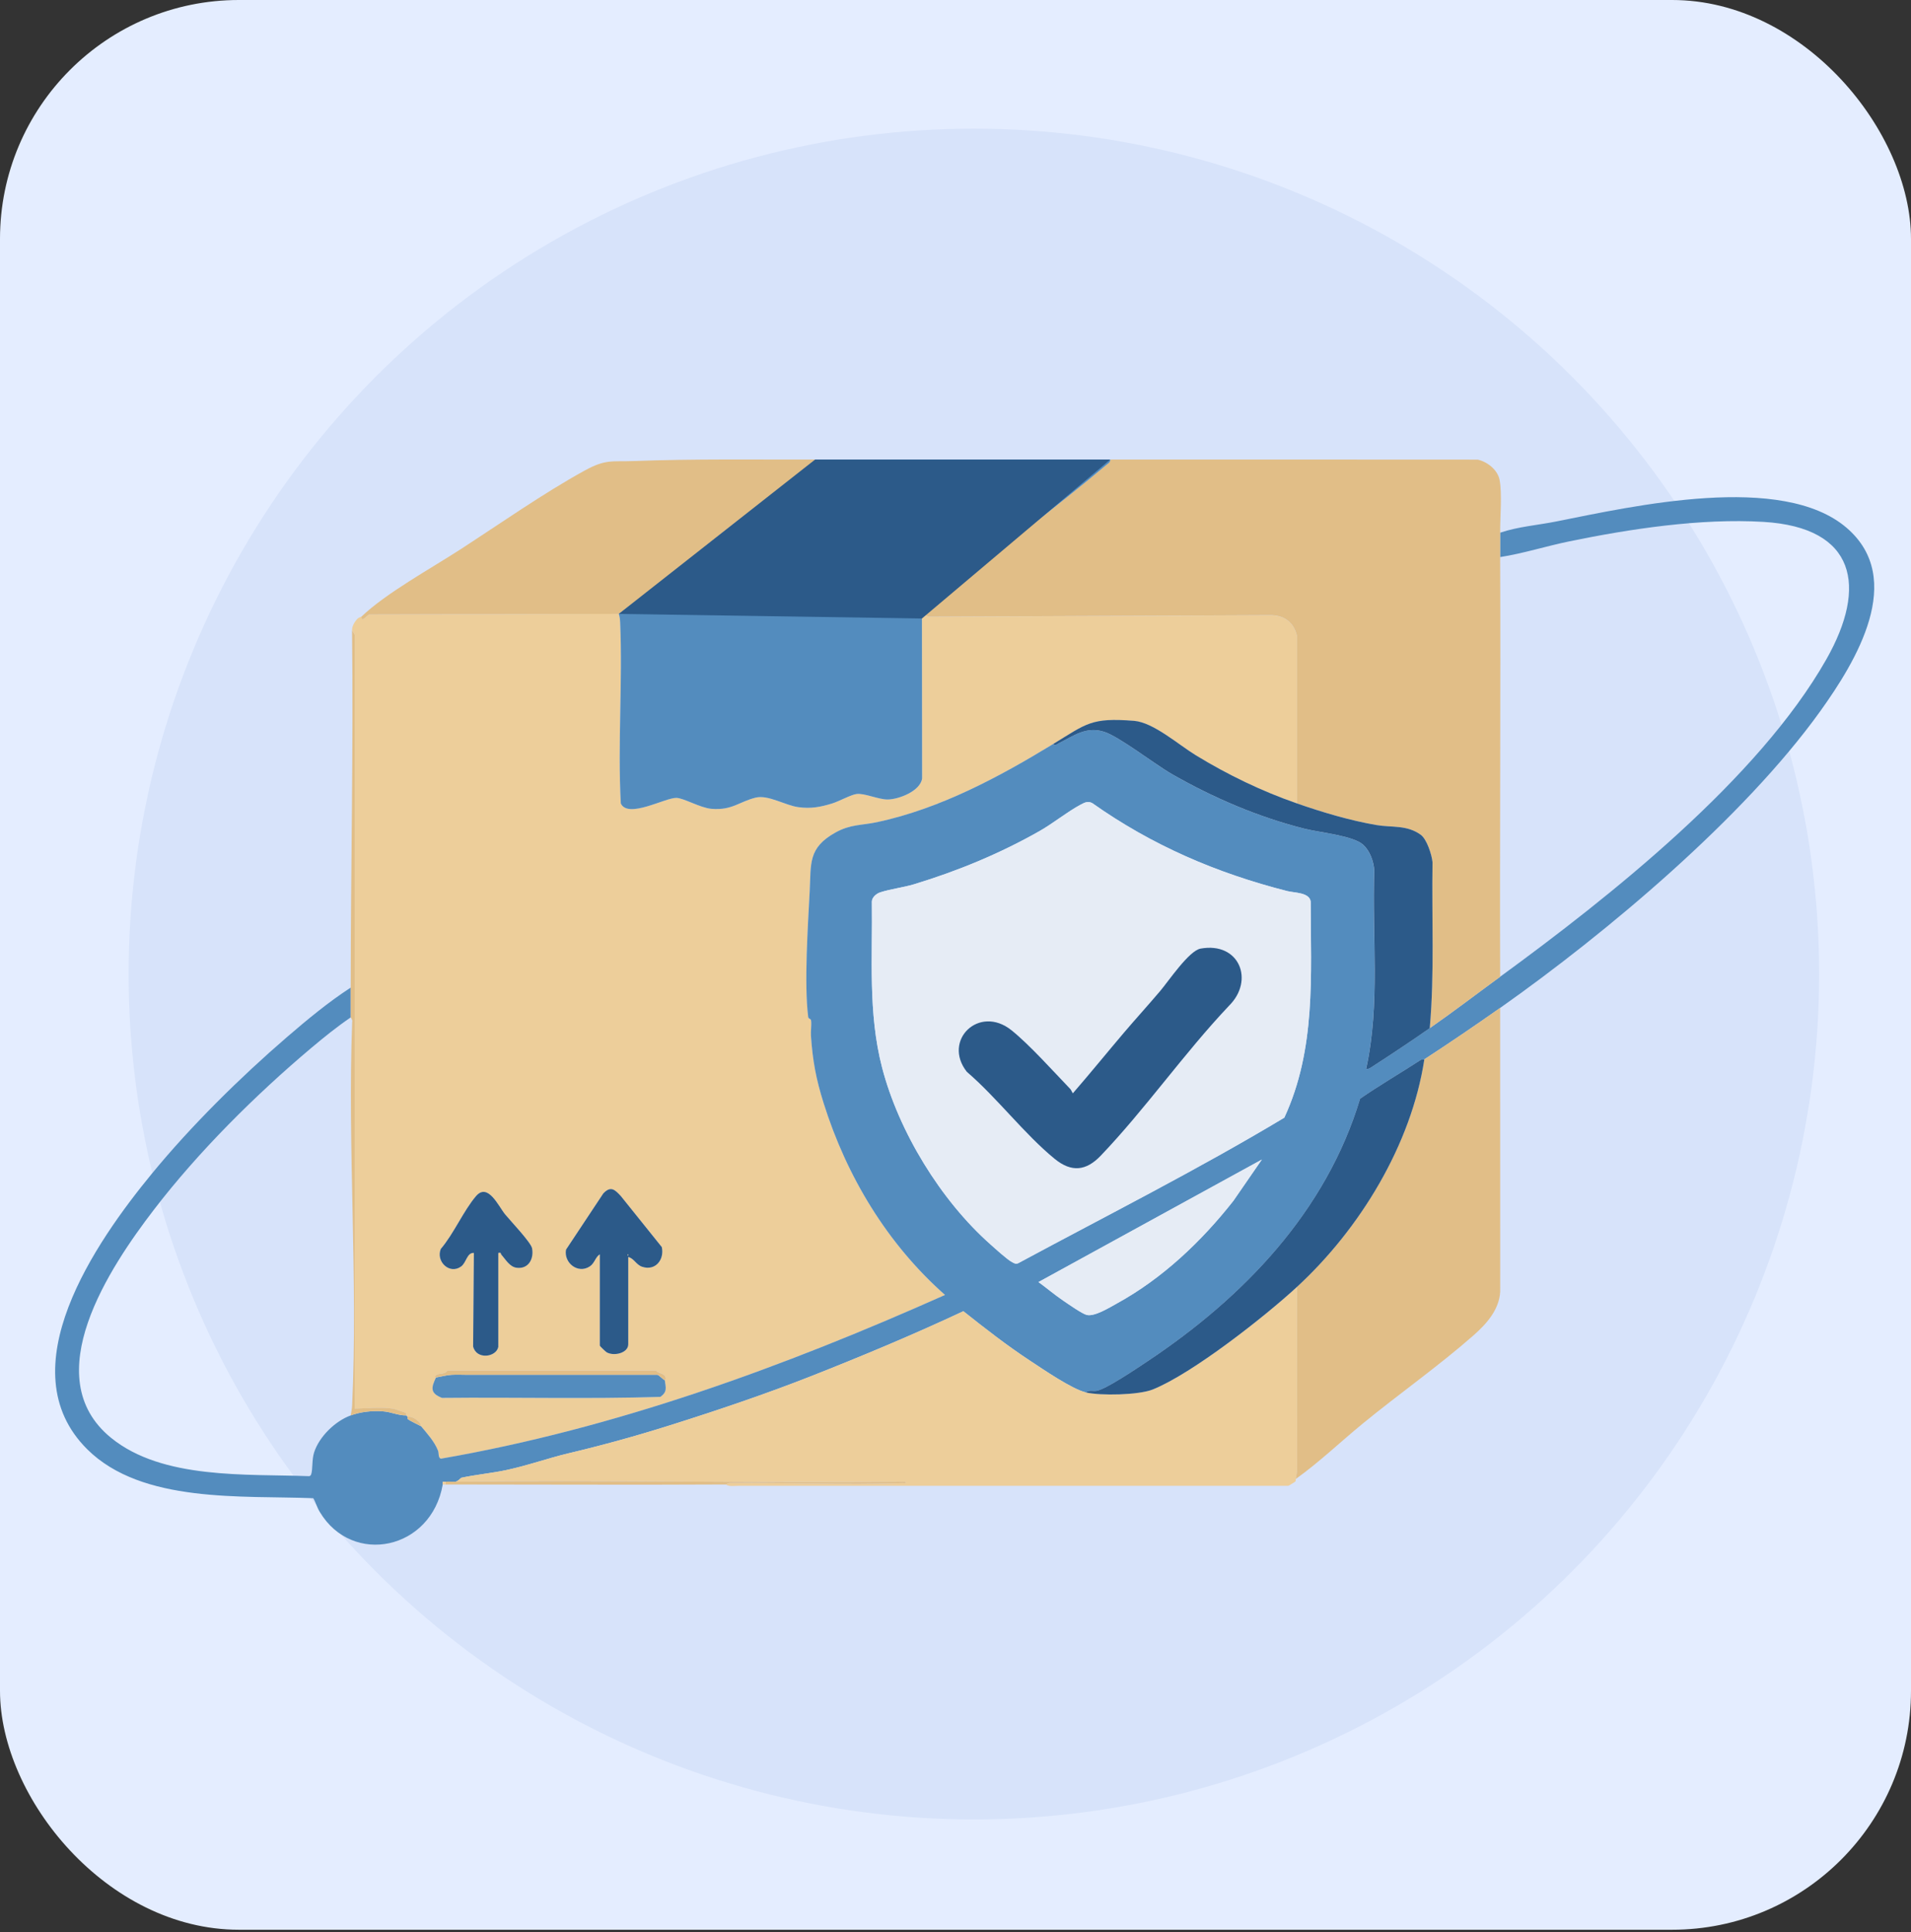 <svg xmlns="http://www.w3.org/2000/svg" fill="none" viewBox="0 0 365 369" height="369" width="365">
<rect x="0" y="0" width="365" height="369" fill="#333333" stroke="none"/>
<rect fill="#E4EDFF" rx="45.625" height="368.51" width="365"></rect>
<circle fill="#D7E3FA" r="161.442" cy="186.01" cx="186.01"></circle>
<g clip-path="url(#clip0_1201_684)">
<path fill="#EDCE9A" d="M118.182 117.235C118.379 117.779 118.431 118.327 118.452 118.902C118.933 130.298 117.955 142.031 118.576 153.427C119.906 156.403 127.032 152.335 129.18 152.371C130.583 152.392 133.74 154.281 135.903 154.462C139.831 154.788 141.197 153.086 144.349 152.32C146.72 151.745 149.991 153.82 152.511 154.147C154.897 154.462 156.688 154.126 158.923 153.443C160.238 153.039 162.489 151.787 163.592 151.631C165.092 151.424 167.758 152.677 169.517 152.677C171.639 152.677 175.79 151.077 176.121 148.661L176.09 118.115C175.971 117.686 176.24 117.499 176.364 117.241L177.255 117.779L242.449 117.489C245.208 117.411 247.138 118.814 247.744 121.505V153.443C240.964 151.093 234.495 147.962 228.377 144.23C225.081 142.217 220.299 137.953 216.588 137.663C208.4 137.016 207.562 138.18 201.191 142.067C190.85 148.376 179.615 154.405 167.628 156.988C164.539 157.655 162.453 157.376 159.555 159.001C154.317 161.93 154.923 164.886 154.659 170.133C154.322 176.753 153.572 187.854 154.369 194.184C154.431 194.68 154.866 194.432 154.928 194.924C155.037 195.788 154.835 196.88 154.897 197.796C155.228 202.594 155.875 206.072 157.309 210.636C161.723 224.677 169.471 237.533 180.505 247.294C149.732 261.014 117.567 272.788 84.211 278.564C83.668 278.398 83.849 277.487 83.668 277.027C82.974 275.282 81.618 273.797 80.433 272.374C80.371 272.296 80.381 271.944 80.19 271.722C79.667 271.111 78.699 270.438 77.845 270.562C77.788 270.464 77.638 270.397 77.586 270.304C77.55 270.242 77.669 269.978 77.535 269.848C77.442 269.76 75.351 269.062 75.112 269.025C72.706 268.653 70.17 268.953 67.758 269.01V121.231L67.241 120.335C67.215 119.642 67.707 118.783 68.162 118.276C68.561 117.825 68.969 117.831 69.052 117.748C69.005 119.099 70.258 117.282 70.589 117.344L118.188 117.23L118.182 117.235ZM114.565 239.525V256.977C114.565 257.07 115.677 258.136 115.879 258.25C117.297 259.052 119.994 258.374 119.994 256.718V240.043C121.112 240.317 121.495 241.528 122.649 241.911C125.18 242.755 126.913 240.566 126.406 238.159L118.576 228.409C117.458 227.203 116.65 226.395 115.227 227.912L108.111 238.64C107.645 241.119 110.352 243.335 112.624 241.86C113.597 241.228 113.669 240.115 114.565 239.531V239.525ZM95.167 257.236V239.267C95.778 239.106 95.602 239.422 95.757 239.598C96.596 240.545 97.351 241.927 98.676 242.098C100.907 242.387 102.004 240.416 101.616 238.371C101.404 237.253 97.439 233.082 96.461 231.892C95.235 230.396 93.18 225.748 90.908 228.419C88.512 231.229 86.664 235.602 84.185 238.501C83.212 240.887 85.852 243.448 88.056 241.86C89.086 241.119 89.164 239.174 90.504 239.267L90.359 257.122C90.98 259.704 94.743 259.192 95.162 257.236H95.167ZM126.975 263.57C126.975 263.57 127.193 263.394 127.167 263.224C126.975 262.111 125.961 262.463 125.314 261.738H85.458C84.765 262.675 83.569 262.013 83.083 262.856C83.031 262.944 83.284 263.037 83.279 263.048C82.42 264.895 82.058 266.034 84.428 266.94C98.324 266.79 112.282 267.173 126.142 266.748C127.514 265.749 127.162 264.989 126.981 263.565L126.975 263.57Z"></path>
<path fill="#538CBE" d="M286.529 101.725C289.991 100.56 293.655 100.296 297.195 99.592C311.899 96.668 340.384 90.178 352.733 100.819C364.082 110.595 354.487 126.313 347.661 135.825C333.102 156.103 306.946 178.078 286.529 192.476C281.948 195.705 276.737 199.25 272.048 202.299C271.965 202.356 271.556 202.283 271.303 202.449C267.483 204.928 263.534 207.22 259.777 209.813C253.287 231.379 237.517 247.754 219.171 259.963C217.24 261.247 211.418 265.19 209.534 265.584C208.825 265.729 207.935 265.402 207.396 265.904C204.721 265.263 199.276 261.516 196.761 259.865C192.315 256.941 188.159 253.701 184.004 250.399C174.429 254.881 164.689 258.954 154.85 262.83C146.409 266.153 137.13 269.294 127.954 272.187C121.484 274.227 115.264 275.945 108.53 277.544C104.732 278.445 100.948 279.826 96.668 280.742C93.967 281.322 90.939 281.591 88.108 282.202C88.036 282.217 87.399 282.978 86.892 282.968C86.307 282.973 85.65 282.911 85.081 282.968C84.91 282.983 84.734 282.947 84.563 282.968C84.532 283.133 84.589 283.325 84.563 283.485C82.384 296.005 67.303 299.105 61.082 288.733C60.502 287.771 60.321 286.917 59.835 286.104C46.28 285.561 27.142 287.15 16.677 276.773C1.296 261.516 18.349 237.098 28.979 224.16C36.504 214.999 45.84 205.776 54.825 198.034C58.686 194.711 62.728 191.358 66.982 188.599C66.982 190.493 66.982 192.393 66.982 194.287C64.374 196.067 61.895 198.065 59.478 200.099C48.801 209.089 37.876 219.947 29.383 231.027C21.019 241.937 6.926 262.929 21.206 274.568C31.034 282.58 47.093 281.446 59.059 281.897C59.271 281.845 59.385 281.715 59.447 281.508C59.747 280.566 59.56 278.724 59.985 277.394C60.942 274.361 64.022 271.37 66.982 270.298C68.918 269.6 71.014 269.377 73.068 269.512C74.719 269.62 75.977 270.309 77.581 270.298C77.633 270.392 77.783 270.459 77.84 270.557C77.876 270.619 77.752 270.878 77.897 271.007C78.218 271.297 79.91 272.074 80.428 272.369C81.613 273.787 82.969 275.277 83.662 277.021C83.844 277.482 83.662 278.393 84.206 278.558C117.561 272.783 149.727 261.009 180.5 247.289C169.466 237.533 161.713 224.672 157.304 210.631C155.87 206.061 155.218 202.588 154.892 197.791C154.83 196.875 155.032 195.783 154.923 194.918C154.861 194.422 154.426 194.67 154.364 194.178C153.567 187.849 154.317 176.742 154.654 170.128C154.923 164.88 154.317 161.925 159.55 158.996C162.448 157.376 164.534 157.65 167.623 156.983C179.615 154.4 190.851 148.371 201.186 142.062C201.336 142.574 201.962 142.062 202.226 141.938C205.062 140.53 207.396 138.656 210.869 139.748C213.736 140.649 220.552 145.949 223.766 147.796C231.685 152.34 240.348 156.056 249.229 158.276C252.102 158.996 258.483 159.575 260.382 161.345C261.676 162.551 262.349 164.502 262.478 166.226C262.023 178.844 263.658 191.72 260.921 204.11C261.319 204.188 261.521 204.069 261.837 203.862C265.62 201.424 269.372 198.924 273.073 196.352C277.648 193.169 282.067 189.779 286.518 186.529C307.546 171.174 335.856 148.769 348.836 125.899C356.728 111.998 354.472 100.715 336.813 99.66C324.791 98.94 311.231 101.016 299.695 103.391C295.285 104.297 290.98 105.684 286.518 106.382C286.513 104.835 286.529 103.277 286.518 101.73L286.529 101.725ZM189.148 237.61C190.085 238.439 192.388 240.555 193.345 241.042C193.733 241.238 194.008 241.44 194.468 241.228C211.475 232.073 228.74 223.373 245.301 213.431C251.377 200.311 250.358 186.275 250.337 172.162C250.099 170.397 247.237 170.511 245.871 170.164C232.352 166.728 220.024 161.428 208.623 153.365C207.805 152.925 207.174 153.246 206.439 153.634C203.939 154.954 201.181 157.205 198.567 158.69C191.032 162.976 182.896 166.335 174.595 168.855C172.545 169.476 170.097 169.761 168.125 170.402C167.39 170.641 166.542 171.35 166.521 172.157C166.676 182.855 165.765 193.407 168.472 203.846C171.655 216.107 179.682 229.221 189.143 237.605L189.148 237.61ZM241.016 221.432L198.35 244.825C199.939 245.984 201.445 247.273 203.075 248.375C203.996 248.996 206.713 250.916 207.588 251.113C209.099 251.455 211.935 249.68 213.312 248.924C222.038 244.137 229.47 237.072 235.582 229.309L241.016 221.432Z"></path>
<path fill="#E1BE87" d="M286.529 101.724C286.539 103.272 286.524 104.829 286.529 106.377C286.643 133.087 286.441 159.813 286.529 186.523C282.078 189.774 277.658 193.164 273.083 196.346C274.01 185.825 273.44 175.231 273.611 164.663C273.482 163.239 272.519 160.253 271.365 159.415C268.71 157.484 265.833 158.059 262.883 157.551C257.805 156.677 252.614 155.119 247.739 153.432V121.494C247.139 118.808 245.208 117.401 242.45 117.478L177.255 117.768L176.365 117.23C176.644 116.65 180.806 113.307 181.675 112.582C191.42 104.478 201.673 96.916 211.361 88.744C211.708 88.449 212.07 88.33 212.055 87.756C235.448 87.771 258.851 87.735 282.249 87.771C284.086 88.191 286.032 89.707 286.415 91.617C286.933 94.189 286.508 98.878 286.529 101.714V101.724Z"></path>
<path fill="#538CBE" d="M212.054 87.761C212.069 88.336 211.712 88.455 211.36 88.75C201.672 96.922 191.42 104.483 181.674 112.588C180.805 113.312 176.649 116.656 176.364 117.235C176.24 117.494 175.966 117.68 176.09 118.11L176.121 148.655C175.79 151.077 171.634 152.671 169.517 152.671C167.752 152.671 165.092 151.424 163.591 151.626C162.489 151.776 160.238 153.034 158.923 153.437C156.687 154.121 154.897 154.457 152.511 154.141C149.995 153.81 146.719 151.735 144.349 152.314C141.197 153.08 139.831 154.783 135.903 154.457C133.739 154.276 130.588 152.387 129.18 152.366C127.032 152.33 119.911 156.398 118.575 153.422C117.96 142.026 118.938 130.293 118.451 118.897C118.425 118.317 118.379 117.774 118.182 117.23C126.484 111.056 134.448 104.436 142.626 98.107C146.538 95.079 151.403 91.984 155.031 88.791C155.368 88.491 155.668 88.258 155.678 87.761C174.465 87.72 193.267 87.751 212.054 87.761Z"></path>
<path fill="#EDCE9A" d="M247.48 282.445C247.449 282.559 247.548 282.73 247.429 282.901C247.382 282.968 246.14 283.739 246.062 283.739H141.074C140.292 283.739 139.221 283.92 138.615 283.48C138.662 283.48 139.019 283.206 139.49 283.201C150.395 283.139 161.496 283.543 172.364 283.222C172.587 283.216 173.296 283.33 172.877 282.963C144.225 283.248 115.543 282.59 86.892 282.963C87.399 282.973 88.036 282.212 88.108 282.197C90.939 281.591 93.967 281.317 96.668 280.737C100.949 279.816 104.732 278.44 108.531 277.539C115.264 275.94 121.485 274.222 127.954 272.182C137.13 269.289 146.409 266.148 154.851 262.825C164.689 258.949 174.429 254.876 184.004 250.394C188.165 253.696 192.315 256.936 196.761 259.86C199.276 261.516 204.726 265.263 207.397 265.9C210.067 266.536 217.499 266.412 220.159 265.346C227.71 262.318 241.554 251.439 247.739 245.736L247.749 280.779C247.667 281.307 247.62 281.949 247.48 282.451V282.445Z"></path>
<path fill="#E1BE87" d="M286.529 192.47L286.539 246.647C286.353 250.104 283.931 252.81 281.452 254.994C274.817 260.832 267.173 266.204 260.284 271.851C256.004 275.36 251.973 279.231 247.475 282.445C247.615 281.948 247.661 281.301 247.744 280.773L247.734 245.73C259.741 234.65 269.543 218.606 272.043 202.293C276.732 199.24 281.949 195.7 286.524 192.47H286.529Z"></path>
<path fill="#E1BE87" d="M155.679 87.761C155.668 88.263 155.368 88.496 155.032 88.791C151.404 91.984 146.544 95.079 142.626 98.107C134.444 104.436 126.479 111.056 118.183 117.23L70.584 117.344C70.253 117.282 69.001 119.093 69.047 117.748C73.689 113.291 82.275 108.582 87.906 104.933C95.494 100.017 103.759 94.21 111.636 89.878C115.729 87.627 116.868 88.201 121.153 88.041C132.622 87.606 144.168 87.782 155.679 87.761Z"></path>
<path fill="#E1BE87" d="M67.241 120.335L67.759 121.231V268.999C70.171 268.942 72.707 268.642 75.113 269.015C75.346 269.051 77.442 269.75 77.535 269.838C77.67 269.967 77.551 270.231 77.587 270.293C75.983 270.304 74.725 269.61 73.074 269.507C71.019 269.372 68.918 269.595 66.988 270.293C67.091 269.641 67.226 269.036 67.257 268.363C68.406 244.292 66.356 219.321 67.262 195.151C67.412 194.851 66.983 194.334 66.983 194.277C66.983 192.382 66.983 190.483 66.983 188.589C66.993 165.936 67.516 143.066 67.241 120.335Z"></path>
<path fill="#E1BE87" d="M86.892 282.963C115.538 282.59 144.22 283.242 172.877 282.963C173.296 283.33 172.587 283.216 172.364 283.222C161.491 283.542 150.389 283.139 139.49 283.201C139.019 283.201 138.662 283.48 138.615 283.48C120.781 283.579 102.926 283.48 85.086 283.48V282.963C85.65 282.906 86.307 282.968 86.897 282.963H86.892Z"></path>
<path fill="#EDCE9A" d="M85.08 282.963V283.48H84.562C84.588 283.32 84.531 283.128 84.562 282.963C84.733 282.942 84.909 282.978 85.08 282.963Z"></path>
<path fill="#2C5A89" d="M247.739 153.433C252.614 155.125 257.805 156.678 262.882 157.552C265.832 158.059 268.704 157.485 271.365 159.415C272.519 160.254 273.481 163.24 273.611 164.663C273.44 175.226 274.009 185.825 273.083 196.347C269.382 198.919 265.63 201.419 261.847 203.857C261.531 204.059 261.335 204.183 260.931 204.105C263.669 191.715 262.039 178.833 262.489 166.221C262.359 164.498 261.687 162.546 260.393 161.341C258.493 159.571 252.112 158.991 249.24 158.272C240.359 156.051 231.695 152.335 223.777 147.791C220.563 145.944 213.742 140.644 210.879 139.744C207.407 138.652 205.068 140.525 202.237 141.933C201.978 142.062 201.346 142.574 201.196 142.057C207.567 138.17 208.4 137.006 216.593 137.653C220.304 137.948 225.091 142.212 228.383 144.22C234.5 147.952 240.969 151.083 247.744 153.433H247.739Z"></path>
<path fill="#2C5A89" d="M114.565 239.525C113.67 240.105 113.597 241.223 112.624 241.854C110.347 243.329 107.646 241.114 108.111 238.635L115.228 227.906C116.656 226.39 117.458 227.197 118.576 228.403L126.407 238.154C126.919 240.56 125.18 242.755 122.649 241.906C121.5 241.523 121.112 240.312 119.994 240.038V256.713C119.994 258.369 117.298 259.042 115.88 258.245C115.683 258.131 114.565 257.065 114.565 256.972V239.52V239.525ZM119.865 239.525V239.784C120.03 239.696 120.03 239.613 119.865 239.525Z"></path>
<path fill="#2C5A89" d="M95.168 257.236C94.749 259.192 90.992 259.709 90.365 257.122L90.51 239.266C89.17 239.173 89.092 241.114 88.062 241.859C85.853 243.448 83.213 240.886 84.191 238.5C86.67 235.602 88.518 231.229 90.914 228.419C93.191 225.753 95.241 230.396 96.467 231.891C97.44 233.082 101.41 237.253 101.622 238.371C102.01 240.415 100.918 242.387 98.682 242.097C97.352 241.927 96.597 240.545 95.763 239.598C95.608 239.422 95.779 239.106 95.173 239.266V257.236H95.168Z"></path>
<path fill="#538CBE" d="M126.975 263.57C127.156 264.989 127.508 265.754 126.136 266.753C112.277 267.178 98.319 266.8 84.423 266.945C82.047 266.039 82.409 264.901 83.274 263.053C84.195 262.892 85.339 262.592 86.249 262.541C87.274 262.478 88.392 262.541 89.35 262.541H125.552C125.816 262.541 126.618 263.426 126.975 263.576V263.57Z"></path>
<path fill="#E1BE87" d="M83.274 263.053C83.274 263.053 83.031 262.949 83.078 262.861C83.564 262.018 84.765 262.68 85.453 261.744H125.309C125.961 262.468 126.97 262.116 127.162 263.229C127.193 263.4 126.97 263.55 126.97 263.576C126.618 263.426 125.811 262.541 125.547 262.541H89.345C88.382 262.541 87.27 262.484 86.245 262.541C85.334 262.592 84.19 262.892 83.269 263.053H83.274Z"></path>
<path fill="#E1BE87" d="M80.428 272.363C79.91 272.073 78.223 271.292 77.897 271.002C77.752 270.873 77.876 270.614 77.84 270.552C78.694 270.428 79.657 271.1 80.185 271.711C80.376 271.934 80.366 272.286 80.428 272.363Z"></path>
<path fill="#E6ECF5" d="M189.149 237.61C179.688 229.226 171.661 216.112 168.478 203.851C165.771 193.412 166.682 182.865 166.527 172.162C166.553 171.355 167.396 170.646 168.131 170.408C170.103 169.766 172.551 169.481 174.601 168.86C182.902 166.345 191.038 162.986 198.573 158.696C201.187 157.21 203.945 154.959 206.445 153.639C207.18 153.251 207.811 152.93 208.629 153.37C220.03 161.433 232.358 166.733 245.876 170.17C247.243 170.516 250.105 170.402 250.343 172.167C250.364 186.281 251.388 200.316 245.307 213.436C228.746 223.378 211.475 232.073 194.474 241.233C194.014 241.445 193.739 241.244 193.351 241.047C192.388 240.56 190.091 238.444 189.154 237.616L189.149 237.61ZM234.703 192.103C239.681 187.243 236.726 179.806 229.31 181.152C227.095 181.555 223.208 187.347 221.614 189.231C219.321 191.937 216.765 194.742 214.643 197.247C211.393 201.072 208.236 204.969 204.944 208.757C204.841 208.799 204.639 208.183 204.442 207.976C201.238 204.648 196.637 199.499 193.185 196.735C187.027 191.808 179.947 198.665 184.667 204.674C190.396 209.58 195.685 216.598 201.456 221.303C204.69 223.937 207.48 223.585 210.233 220.702C218.757 211.79 226.184 201.103 234.708 192.103H234.703Z"></path>
<path fill="#2C5A89" d="M272.049 202.299C269.554 218.612 259.752 234.655 247.74 245.736C241.555 251.439 227.711 262.318 220.16 265.346C217.5 266.412 210.171 266.562 207.397 265.899C207.935 265.397 208.831 265.729 209.535 265.579C211.419 265.185 217.241 261.242 219.171 259.958C237.518 247.744 253.288 231.369 259.778 209.808C263.53 207.22 267.479 204.928 271.303 202.444C271.557 202.278 271.966 202.35 272.049 202.293V202.299Z"></path>
<path fill="#E6ECF5" d="M241.016 221.432L235.582 229.309C229.47 237.077 222.038 244.136 213.312 248.924C211.935 249.679 209.099 251.449 207.588 251.113C206.713 250.916 203.996 249.001 203.075 248.375C201.445 247.273 199.939 245.984 198.35 244.825L241.016 221.432Z"></path>
<path fill="#EDCE9A" d="M119.865 239.525C120.031 239.613 120.031 239.696 119.865 239.784V239.525Z"></path>
<path fill="#2C5A89" d="M234.703 192.103C226.179 201.098 218.752 211.79 210.228 220.702C207.47 223.585 204.68 223.937 201.45 221.303C195.68 216.598 190.391 209.58 184.661 204.674C179.947 198.665 187.021 191.808 193.18 196.735C196.632 199.499 201.238 204.648 204.437 207.976C204.633 208.183 204.84 208.799 204.939 208.758C208.23 204.964 211.392 201.072 214.637 197.247C216.759 194.748 219.316 191.937 221.609 189.231C223.203 187.352 227.09 181.556 229.305 181.152C236.716 179.806 239.671 187.238 234.697 192.103H234.703Z"></path>
<path fill="#2C5A89" d="M118.182 117.235L176.09 118.11L212.054 87.761H155.678L118.182 117.235Z"></path>
</g>
<defs>
<clipPath id="clip0_1201_684">
<rect transform="translate(10.529 87.74)" fill="white" height="207.229" width="347.452"></rect>
</clipPath>
</defs>
</svg>
